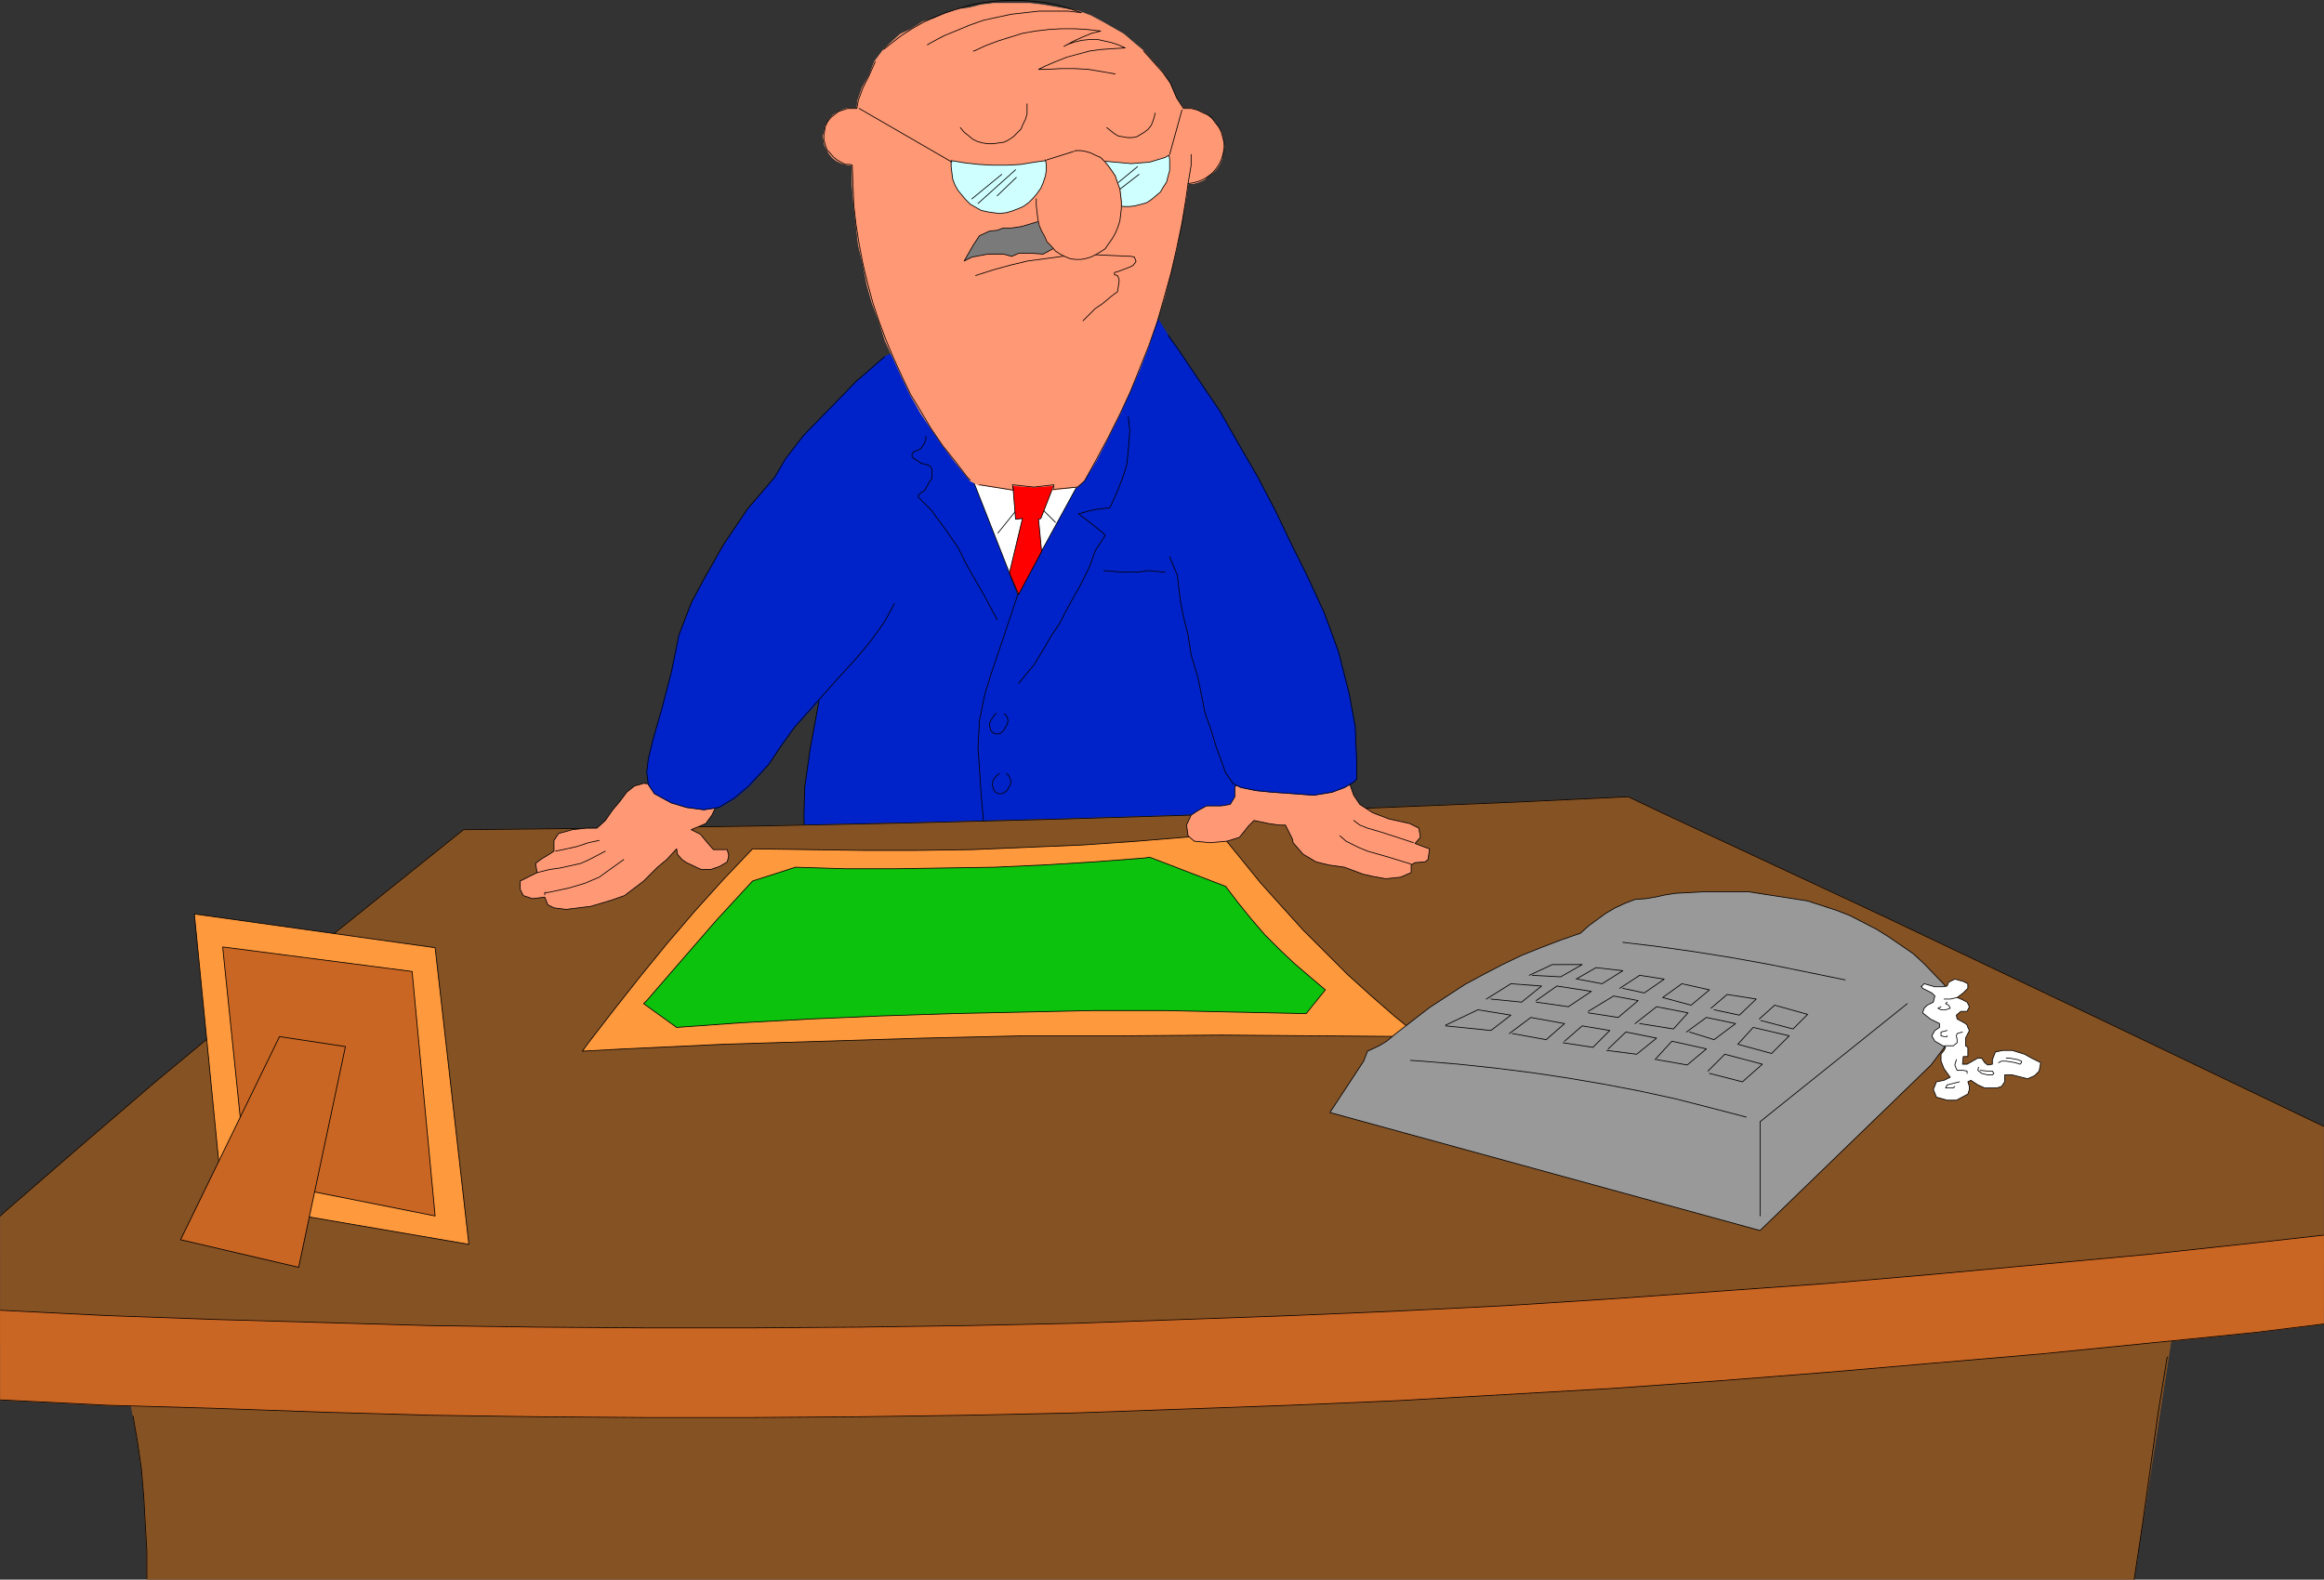 <?xml version="1.0" encoding="UTF-8" standalone="no"?>
<svg
   version="1.0"
   width="129.595mm"
   height="88.104mm"
   id="svg109"
   sodipodi:docname="Man at Desk 02.wmf"
   xmlns:inkscape="http://www.inkscape.org/namespaces/inkscape"
   xmlns:sodipodi="http://sodipodi.sourceforge.net/DTD/sodipodi-0.dtd"
   xmlns="http://www.w3.org/2000/svg"
   xmlns:svg="http://www.w3.org/2000/svg">
  <rect width="100%" height="100%" fill="#333333" stroke="none"/>
  <sodipodi:namedview
     id="namedview109"
     pagecolor="#ffffff"
     bordercolor="#000000"
     borderopacity="0.25"
     inkscape:showpageshadow="2"
     inkscape:pageopacity="0.0"
     inkscape:pagecheckerboard="0"
     inkscape:deskcolor="#d1d1d1"
     inkscape:document-units="mm" />
  <defs
     id="defs1">
    <pattern
       id="WMFhbasepattern"
       patternUnits="userSpaceOnUse"
       width="6"
       height="6"
       x="0"
       y="0" />
  </defs>
  <path
     style="fill:#0023c9;fill-opacity:1;fill-rule:evenodd;stroke:none"
     d="m 169.599,179.907 -0.162,-8.078 0.162,-5.816 1.131,-8.078 1.616,-8.725 5.171,-26.982 10.019,-16.965 10.989,-17.773 17.938,2.908 14.867,-2.908 15.998,13.895 21.008,65.597 -0.97,13.733 -97.768,-0.808 z"
     id="path1" />
  <path
     style="fill:none;stroke:#000000;stroke-width:0.162px;stroke-linecap:round;stroke-linejoin:round;stroke-miterlimit:4;stroke-dasharray:none;stroke-opacity:1"
     d="m 169.599,179.907 -0.162,-8.078 0.162,-5.816 1.131,-8.078 1.616,-8.725 5.171,-26.982 10.019,-16.965 10.989,-17.773 17.938,2.908 14.867,-2.908 15.998,13.895 21.008,65.597 -0.97,13.733 -97.768,-0.808 v 0"
     id="path2" />
  <path
     style="fill:none;stroke:#000000;stroke-width:0.162px;stroke-linecap:round;stroke-linejoin:round;stroke-miterlimit:4;stroke-dasharray:none;stroke-opacity:1"
     d="m 214.685,124.812 -2.586,7.755 -3.232,9.533 -1.293,4.201 -1.131,5.493 -0.323,5.816 0.323,4.524 0.323,5.17 0.485,5.332 v 1.939"
     id="path3" />
  <path
     style="fill:#855224;fill-opacity:1;fill-rule:evenodd;stroke:none"
     d="m 489.728,276.202 v -38.777 l -46.541,-22.296 -46.541,-22.135 -46.702,-21.812 -6.787,-3.231 -23.594,1.131 -31.674,1.293 -31.674,1.293 -31.674,0.969 -31.674,0.808 -31.674,0.646 -31.674,0.485 -31.835,0.323 -16.322,13.087 -16.483,13.249 -16.16,13.572 -16.16,13.41 -15.998,13.733 -15.837,13.733 -0.646,0.646 V 283.149 L 266.397,286.219 Z"
     id="path4" />
  <path
     style="fill:none;stroke:#855224;stroke-width:0.162px;stroke-linecap:round;stroke-linejoin:round;stroke-miterlimit:4;stroke-dasharray:none;stroke-opacity:1"
     d="m 489.728,276.202 v -38.777 l -46.541,-22.296 -46.541,-22.135 -46.702,-21.812 -6.787,-3.231 -23.594,1.131 -31.674,1.293 -31.674,1.293 -31.674,0.969 -31.674,0.808 -31.674,0.646 -31.674,0.485 -31.835,0.323 -16.322,13.087 -16.483,13.249 -16.16,13.572 -16.16,13.41 -15.998,13.733 -15.837,13.733 -0.646,0.646 V 283.149 L 266.397,286.219 489.728,276.202 v 0"
     id="path5" />
  <path
     style="fill:#855224;fill-opacity:1;fill-rule:evenodd;stroke:none"
     d="m 458.863,274.263 -7.272,46.855 -1.778,11.795 H 30.946 v -5.816 l -0.323,-5.655 -0.323,-5.816 -0.485,-5.816 -0.808,-5.655 -0.97,-5.655 -0.97,-5.655 -1.131,-4.685 z"
     id="path6" />
  <path
     style="fill:none;stroke:#855224;stroke-width:0.162px;stroke-linecap:round;stroke-linejoin:round;stroke-miterlimit:4;stroke-dasharray:none;stroke-opacity:1"
     d="m 458.863,274.263 -7.272,46.855 -1.778,11.795 H 30.946 v -5.816 l -0.323,-5.655 -0.323,-5.816 -0.485,-5.816 -0.808,-5.655 -0.97,-5.655 -0.97,-5.655 -1.131,-4.685 432.926,-13.895 v 0"
     id="path7" />
  <path
     style="fill:#c96623;fill-opacity:1;fill-rule:evenodd;stroke:none"
     d="m 0.081,295.105 22.624,1.131 22.624,0.646 22.624,0.808 22.624,0.646 22.786,0.323 22.624,0.162 h 22.624 l 22.786,-0.162 22.624,-0.323 22.624,-0.485 22.786,-0.808 22.462,-0.808 22.786,-0.969 22.624,-1.293 22.624,-1.293 22.624,-1.616 22.624,-1.777 22.462,-1.939 22.624,-1.939 22.624,-2.262 22.462,-2.262 14.382,-1.777 V 260.368 l -14.382,1.616 -22.462,2.424 -22.624,2.1 -22.624,2.1 -22.462,1.939 -22.624,1.616 -22.624,1.616 -22.624,1.454 -22.624,1.131 -22.786,0.969 -22.462,0.808 -22.786,0.808 -22.624,0.485 -22.624,0.323 -22.786,0.162 h -22.624 l -22.624,-0.162 -22.786,-0.323 -22.624,-0.646 -22.624,-0.646 -22.624,-0.808 -22.624,-1.131 z"
     id="path8" />
  <path
     style="fill:none;stroke:#c96623;stroke-width:0.162px;stroke-linecap:round;stroke-linejoin:round;stroke-miterlimit:4;stroke-dasharray:none;stroke-opacity:1"
     d="m 0.081,295.105 22.624,1.131 22.624,0.646 22.624,0.808 22.624,0.646 22.786,0.323 22.624,0.162 h 22.624 l 22.786,-0.162 22.624,-0.323 22.624,-0.485 22.786,-0.808 22.462,-0.808 22.786,-0.969 22.624,-1.293 22.624,-1.293 22.624,-1.616 22.624,-1.777 22.462,-1.939 22.624,-1.939 22.624,-2.262 22.462,-2.262 14.382,-1.777 V 260.368 l -14.382,1.616 -22.462,2.424 -22.624,2.1 -22.624,2.1 -22.462,1.939 -22.624,1.616 -22.624,1.616 -22.624,1.454 -22.624,1.131 -22.786,0.969 -22.462,0.808 -22.786,0.808 -22.624,0.485 -22.624,0.323 -22.786,0.162 h -22.624 l -22.624,-0.162 -22.786,-0.323 -22.624,-0.646 -22.624,-0.646 -22.624,-0.808 -22.624,-1.131 v 18.904 0"
     id="path9" />
  <path
     style="fill:none;stroke:#000000;stroke-width:0.162px;stroke-linecap:round;stroke-linejoin:round;stroke-miterlimit:4;stroke-dasharray:none;stroke-opacity:1"
     d="m 489.728,237.425 -46.541,-22.296 -46.541,-22.135 -46.702,-21.812 -6.787,-3.231 -23.594,1.131 -31.674,1.293 -31.674,1.293 -31.674,0.969 -31.674,0.808 -31.674,0.646 -31.674,0.485 -31.835,0.323 -16.322,13.087 -16.483,13.249 -16.16,13.572 -16.16,13.41 -15.998,13.733 -15.837,13.733 -0.646,0.646"
     id="path10" />
  <path
     style="fill:none;stroke:#000000;stroke-width:0.162px;stroke-linecap:round;stroke-linejoin:round;stroke-miterlimit:4;stroke-dasharray:none;stroke-opacity:1"
     d="m 489.728,260.368 -14.382,1.616 -22.462,2.424 -22.624,2.1 -22.624,2.1 -22.462,1.939 -22.624,1.616 -22.624,1.616 -22.624,1.454 -22.624,1.131 -22.786,0.969 -22.462,0.808 -22.786,0.808 -22.624,0.485 -22.624,0.323 -22.786,0.162 h -22.624 l -22.624,-0.162 -22.786,-0.323 -22.624,-0.646 -22.624,-0.646 -22.624,-0.808 -22.624,-1.131"
     id="path11" />
  <path
     style="fill:none;stroke:#000000;stroke-width:0.162px;stroke-linecap:round;stroke-linejoin:round;stroke-miterlimit:4;stroke-dasharray:none;stroke-opacity:1"
     d="m 0.081,295.105 22.624,1.131 22.624,0.646 22.624,0.808 22.624,0.646 22.786,0.323 22.624,0.162 h 22.624 l 22.786,-0.162 22.624,-0.323 22.624,-0.485 22.786,-0.808 22.462,-0.808 22.786,-0.969 22.624,-1.293 22.624,-1.293 22.624,-1.616 22.624,-1.777 22.462,-1.939 22.624,-1.939 22.624,-2.262 22.462,-2.262 14.382,-1.777"
     id="path12" />
  <path
     style="fill:none;stroke:#000000;stroke-width:0.162px;stroke-linecap:round;stroke-linejoin:round;stroke-miterlimit:4;stroke-dasharray:none;stroke-opacity:1"
     d="m 30.946,332.751 v -5.655 l -0.323,-5.655 -0.323,-5.816 -0.485,-5.816 -0.808,-5.655 -0.97,-5.655"
     id="path13" />
  <path
     style="fill:none;stroke:#000000;stroke-width:0.162px;stroke-linecap:round;stroke-linejoin:round;stroke-miterlimit:4;stroke-dasharray:none;stroke-opacity:1"
     d="m 456.762,286.058 -1.939,11.956 -3.232,23.104 -1.778,11.795"
     id="path14" />
  <path
     style="fill:#ff993d;fill-opacity:1;fill-rule:evenodd;stroke:none"
     d="m 299.202,218.522 -20.846,-0.162 -21.008,-0.162 -21.008,0.162 h -20.846 l -21.008,0.485 -21.008,0.646 -21.008,0.646 -20.846,0.969 -8.888,0.485 1.293,-1.777 5.494,-7.109 5.494,-6.947 5.656,-6.947 5.818,-6.786 5.979,-6.624 6.141,-6.463 11.635,0.162 11.635,0.162 h 11.474 l 11.635,-0.162 11.635,-0.485 11.474,-0.485 11.635,-0.808 11.635,-0.969 5.979,-0.485 4.202,5.17 4.202,5.17 4.363,4.847 4.525,5.009 4.686,4.685 4.686,4.686 5.01,4.524 5.01,4.362 5.171,4.201 z"
     id="path15" />
  <path
     style="fill:none;stroke:#000000;stroke-width:0.162px;stroke-linecap:round;stroke-linejoin:round;stroke-miterlimit:4;stroke-dasharray:none;stroke-opacity:1"
     d="m 299.202,218.522 -20.846,-0.162 -21.008,-0.162 -21.008,0.162 h -20.846 l -21.008,0.485 -21.008,0.646 -21.008,0.646 -20.846,0.969 -8.888,0.485 1.293,-1.777 5.494,-7.109 5.494,-6.947 5.656,-6.947 5.818,-6.786 5.979,-6.624 6.141,-6.463 11.635,0.162 11.635,0.162 h 11.474 l 11.635,-0.162 11.635,-0.485 11.474,-0.485 11.635,-0.808 11.635,-0.969 5.979,-0.485 4.202,5.17 4.202,5.17 4.363,4.847 4.525,5.009 4.686,4.685 4.686,4.686 5.01,4.524 5.01,4.362 5.171,4.201 v 0 0"
     id="path16" />
  <path
     style="fill:#0dc20d;fill-opacity:1;fill-rule:evenodd;stroke:none"
     d="m 258.317,186.854 2.586,3.393 2.747,3.393 2.909,3.393 3.07,3.07 3.07,2.908 3.394,2.908 3.232,2.747 -4.04,5.009 -14.867,-0.323 -14.867,-0.323 h -15.029 l -15.029,0.323 -14.867,0.323 -14.867,0.485 -14.867,0.646 -14.867,0.808 -13.413,0.969 -6.949,-5.009 0.646,-0.646 7.272,-8.402 7.434,-8.563 7.595,-8.24 9.05,-2.908 10.504,0.323 h 10.504 l 10.504,-0.162 10.504,-0.162 10.504,-0.485 10.504,-0.646 10.504,-0.808 1.131,-0.162 15.998,6.14 z"
     id="path17" />
  <path
     style="fill:none;stroke:#000000;stroke-width:0.162px;stroke-linecap:round;stroke-linejoin:round;stroke-miterlimit:4;stroke-dasharray:none;stroke-opacity:1"
     d="m 258.317,186.854 2.586,3.393 2.747,3.393 2.909,3.393 3.07,3.07 3.07,2.908 3.394,2.908 3.232,2.747 -4.04,5.009 -14.867,-0.323 -14.867,-0.323 h -15.029 l -15.029,0.323 -14.867,0.323 -14.867,0.485 -14.867,0.646 -14.867,0.808 -13.413,0.969 -6.949,-5.009 0.646,-0.646 7.272,-8.402 7.434,-8.563 7.595,-8.24 9.05,-2.908 10.504,0.323 h 10.504 l 10.504,-0.162 10.504,-0.162 10.504,-0.485 10.504,-0.646 10.504,-0.808 1.131,-0.162 15.998,6.14 v 0"
     id="path18" />
  <path
     style="fill:#ff993d;fill-opacity:1;fill-rule:evenodd;stroke:none"
     d="m 40.966,192.671 50.742,7.109 7.11,62.527 -51.874,-8.886 z"
     id="path19" />
  <path
     style="fill:none;stroke:#000000;stroke-width:0.162px;stroke-linecap:round;stroke-linejoin:round;stroke-miterlimit:4;stroke-dasharray:none;stroke-opacity:1"
     d="m 40.966,192.671 50.742,7.109 7.11,62.527 -51.874,-8.886 -5.979,-60.75 v 0"
     id="path20" />
  <path
     style="fill:#c96623;fill-opacity:1;fill-rule:evenodd;stroke:none"
     d="m 46.945,199.618 39.915,5.17 4.848,51.54 -39.754,-7.917 -5.01,-48.632 v 0 z"
     id="path21" />
  <path
     style="fill:none;stroke:#000000;stroke-width:0.162px;stroke-linecap:round;stroke-linejoin:round;stroke-miterlimit:4;stroke-dasharray:none;stroke-opacity:1"
     d="m 46.945,199.618 39.915,5.17 4.848,51.54 -39.754,-7.917 -5.01,-48.632 v 0"
     id="path22" />
  <path
     style="fill:#c96623;fill-opacity:1;fill-rule:evenodd;stroke:none"
     d="m 58.903,218.522 13.898,2.1 -9.858,46.532 -24.886,-5.816 20.846,-42.816 z"
     id="path23" />
  <path
     style="fill:none;stroke:#000000;stroke-width:0.162px;stroke-linecap:round;stroke-linejoin:round;stroke-miterlimit:4;stroke-dasharray:none;stroke-opacity:1"
     d="m 58.903,218.522 13.898,2.1 -9.858,46.532 -24.886,-5.816 20.846,-42.816 v 0"
     id="path24" />
  <path
     style="fill:#999999;fill-opacity:1;fill-rule:evenodd;stroke:none"
     d="m 409.898,220.461 v -12.764 l -4.363,-4.524 -2.262,-2.1 -5.171,-3.555 -2.586,-1.616 -5.656,-2.908 -2.909,-1.131 -5.979,-1.939 -3.07,-0.485 -6.302,-0.969 -3.07,-0.485 h -9.211 l -6.141,0.323 -2.101,0.323 -2.262,0.485 -1.939,0.323 -2.262,0.162 -2.101,0.808 -2.101,0.969 -1.939,1.131 -1.778,1.293 -1.778,1.293 -1.616,1.454 -0.162,0.162 -4.202,1.454 -4.202,1.616 -4.04,1.616 -4.04,1.939 -4.04,2.1 -3.878,2.1 -3.717,2.424 -3.717,2.424 -3.555,2.747 -3.555,2.747 -1.939,1.616 -1.616,0.969 -2.424,1.131 -0.808,2.1 -7.11,10.825 90.657,24.882 36.037,-34.899 2.909,-3.878 v 0 z"
     id="path25" />
  <path
     style="fill:none;stroke:#000000;stroke-width:0.162px;stroke-linecap:round;stroke-linejoin:round;stroke-miterlimit:4;stroke-dasharray:none;stroke-opacity:1"
     d="m 409.898,220.461 v -12.764 l -4.363,-4.524 -2.262,-2.1 -5.171,-3.555 -2.586,-1.616 -5.656,-2.908 -2.909,-1.131 -5.979,-1.939 -3.07,-0.485 -6.302,-0.969 -3.07,-0.485 h -9.211 l -6.141,0.323 -2.101,0.323 -2.262,0.485 -1.939,0.323 -2.262,0.162 -2.101,0.808 -2.101,0.969 -1.939,1.131 -1.778,1.293 -1.778,1.293 -1.616,1.454 -0.162,0.162 -4.202,1.454 -4.202,1.616 -4.04,1.616 -4.04,1.939 -4.04,2.1 -3.878,2.1 -3.717,2.424 -3.717,2.424 -3.555,2.747 -3.555,2.747 -1.939,1.616 -1.616,0.969 -2.424,1.131 -0.808,2.1 -7.11,10.825 90.657,24.882 36.037,-34.899 2.909,-3.878 v 0"
     id="path26" />
  <path
     style="fill:none;stroke:#000000;stroke-width:0.162px;stroke-linecap:round;stroke-linejoin:round;stroke-miterlimit:4;stroke-dasharray:none;stroke-opacity:1"
     d="m 368.044,235.487 -7.434,-1.939 -7.595,-1.939 -7.434,-1.616 -7.595,-1.454 -7.595,-1.293 -7.595,-1.131 -7.757,-0.969 -7.595,-0.808 -7.757,-0.646 -2.424,-0.162"
     id="path27" />
  <path
     style="fill:none;stroke:#000000;stroke-width:0.162px;stroke-linecap:round;stroke-linejoin:round;stroke-miterlimit:4;stroke-dasharray:none;stroke-opacity:1"
     d="m 401.98,211.574 -31.027,24.882 v 19.873"
     id="path28" />
  <path
     style="fill:none;stroke:#000000;stroke-width:0.162px;stroke-linecap:round;stroke-linejoin:round;stroke-miterlimit:4;stroke-dasharray:none;stroke-opacity:1"
     d="m 388.89,206.566 -7.918,-1.616 -7.918,-1.616 -8.08,-1.454 -8.08,-1.293 -8.08,-1.131 -6.787,-0.808"
     id="path29" />
  <path
     style="fill:#ffffff;fill-opacity:1;fill-rule:evenodd;stroke:none"
     d="m 404.888,208.02 0.646,-0.646 2.262,0.646 h 1.616 l 0.97,-0.162 0.323,-0.808 1.293,-0.646 1.778,0.485 0.97,0.485 v 0.969 l -0.97,0.969 -1.293,0.969 0.808,0.323 1.293,0.646 0.485,0.969 -0.485,0.969 h -1.293 l -0.97,0.808 0.162,0.808 1.778,0.969 0.323,0.323 0.162,0.485 0.323,0.646 -0.808,1.616 v 1.616 l 0.485,0.323 v 1.939 h -0.97 l -0.162,1.616 h 0.97 l 1.131,-0.646 1.131,-0.646 h 0.808 l 0.646,0.969 0.646,0.485 0.97,-0.162 v -0.969 l 0.646,-1.616 1.616,-0.323 h 1.939 l 2.586,0.808 1.454,0.808 1.939,0.969 -0.323,1.777 -0.97,0.969 -1.454,0.646 -1.293,-0.323 -1.939,-0.485 h -1.616 v 0.808 0.646 l -0.646,0.969 -0.97,0.323 h -2.586 l -1.454,-0.646 -1.454,-0.969 -0.646,0.323 0.323,0.969 v 0.646 l -0.323,0.969 -2.424,1.293 h -1.939 l -2.262,-0.646 -0.646,-1.616 0.646,-1.616 1.616,-0.323 1.293,-0.646 -1.293,-1.777 -0.646,-1.616 v -1.454 l 0.646,-0.808 0.323,-0.646 -2.262,-1.293 -0.646,-1.131 0.646,-1.131 0.97,-0.646 v -0.808 l -1.939,-0.969 -1.616,-1.293 0.323,-0.969 0.646,-0.646 1.293,-0.646 0.323,-1.293 -0.646,-0.646 -1.939,-0.969 -0.162,-0.323 v 0 z"
     id="path30" />
  <path
     style="fill:none;stroke:#000000;stroke-width:0.162px;stroke-linecap:round;stroke-linejoin:round;stroke-miterlimit:4;stroke-dasharray:none;stroke-opacity:1"
     d="m 404.888,208.02 0.646,-0.646 2.262,0.646 h 1.616 l 0.97,-0.162 0.323,-0.808 1.293,-0.646 1.778,0.485 0.97,0.485 v 0.969 l -0.97,0.969 -1.293,0.969 0.808,0.323 1.293,0.646 0.485,0.969 -0.485,0.969 h -1.293 l -0.97,0.808 0.162,0.808 1.778,0.969 0.323,0.323 0.162,0.485 0.323,0.646 -0.808,1.616 v 1.616 l 0.485,0.323 v 1.939 h -0.97 l -0.162,1.616 h 0.97 l 1.131,-0.646 1.131,-0.646 h 0.808 l 0.646,0.969 0.646,0.485 0.97,-0.162 v -0.969 l 0.646,-1.616 1.616,-0.323 h 1.939 l 2.586,0.808 1.454,0.808 1.939,0.969 -0.323,1.777 -0.97,0.969 -1.454,0.646 -1.293,-0.323 -1.939,-0.485 h -1.616 v 0.808 0.646 l -0.646,0.969 -0.97,0.323 h -2.586 l -1.454,-0.646 -1.454,-0.969 -0.646,0.323 0.323,0.969 v 0.646 l -0.323,0.969 -2.424,1.293 h -1.939 l -2.262,-0.646 -0.646,-1.616 0.646,-1.616 1.616,-0.323 1.293,-0.646 -1.293,-1.777 -0.646,-1.616 v -1.454 l 0.646,-0.808 0.323,-0.646 -2.262,-1.293 -0.646,-1.131 0.646,-1.131 0.97,-0.646 v -0.808 l -1.939,-0.969 -1.616,-1.293 0.323,-0.969 0.646,-0.646 1.293,-0.646 0.323,-1.293 -0.646,-0.646 -1.939,-0.969 -0.162,-0.323 v 0"
     id="path31" />
  <path
     style="fill:none;stroke:#000000;stroke-width:0.162px;stroke-linecap:round;stroke-linejoin:round;stroke-miterlimit:4;stroke-dasharray:none;stroke-opacity:1"
     d="m 412.484,210.282 -1.454,0.323 h -1.293"
     id="path32" />
  <path
     style="fill:none;stroke:#000000;stroke-width:0.162px;stroke-linecap:round;stroke-linejoin:round;stroke-miterlimit:4;stroke-dasharray:none;stroke-opacity:1"
     d="m 409.09,212.221 -0.646,0.323 0.646,0.323 h 0.97 l 0.97,-0.323 -0.323,-0.646 -0.646,-0.323 0.323,-0.323"
     id="path33" />
  <path
     style="fill:none;stroke:#000000;stroke-width:0.162px;stroke-linecap:round;stroke-linejoin:round;stroke-miterlimit:4;stroke-dasharray:none;stroke-opacity:1"
     d="m 409.736,220.461 h 1.939 l 0.808,-0.646 v -0.646 l -0.162,-0.808 0.162,-0.485 1.131,-0.323"
     id="path34" />
  <path
     style="fill:none;stroke:#000000;stroke-width:0.162px;stroke-linecap:round;stroke-linejoin:round;stroke-miterlimit:4;stroke-dasharray:none;stroke-opacity:1"
     d="m 422.826,223.046 h 0.646 l 1.778,0.323 0.808,0.323 v 0.323 l -0.323,0.323 -0.97,-0.323 -1.939,-0.323 h -0.97 l -0.646,0.323"
     id="path35" />
  <path
     style="fill:none;stroke:#000000;stroke-width:0.162px;stroke-linecap:round;stroke-linejoin:round;stroke-miterlimit:4;stroke-dasharray:none;stroke-opacity:1"
     d="m 417.008,224.985 -0.162,0.646 0.808,0.646 1.293,0.323 h 0.97 l 0.323,-0.323 -0.323,-0.485 h -0.97 l -1.616,-0.162"
     id="path36" />
  <path
     style="fill:none;stroke:#000000;stroke-width:0.162px;stroke-linecap:round;stroke-linejoin:round;stroke-miterlimit:4;stroke-dasharray:none;stroke-opacity:1"
     d="m 412.322,223.369 -0.323,1.131 0.323,0.808 0.162,0.323 h 0.808 0.485 l 0.808,0.162 v 0.485"
     id="path37" />
  <path
     style="fill:none;stroke:#000000;stroke-width:0.162px;stroke-linecap:round;stroke-linejoin:round;stroke-miterlimit:4;stroke-dasharray:none;stroke-opacity:1"
     d="m 412.968,228.054 -1.293,0.323 -1.293,0.323 -0.323,0.646 h 0.323 1.293 l 0.323,-0.323"
     id="path38" />
  <path
     style="fill:none;stroke:#000000;stroke-width:0.162px;stroke-linecap:round;stroke-linejoin:round;stroke-miterlimit:4;stroke-dasharray:none;stroke-opacity:1"
     d="m 410.383,217.229 -1.293,0.323 v 0.808 l 0.646,0.162 h 0.646 v -0.162"
     id="path39" />
  <path
     style="fill:none;stroke:#000000;stroke-width:0.162px;stroke-linecap:round;stroke-linejoin:round;stroke-miterlimit:4;stroke-dasharray:none;stroke-opacity:1"
     d="m 304.696,216.26 9.534,0.969 4.202,-3.231 -6.949,-1.131 -6.787,3.231"
     id="path40" />
  <path
     style="fill:none;stroke:#000000;stroke-width:0.162px;stroke-linecap:round;stroke-linejoin:round;stroke-miterlimit:4;stroke-dasharray:none;stroke-opacity:1"
     d="m 318.109,217.876 4.525,-3.393 7.11,1.293 -3.878,3.393 -7.11,-1.293"
     id="path41" />
  <path
     style="fill:none;stroke:#000000;stroke-width:0.162px;stroke-linecap:round;stroke-linejoin:round;stroke-miterlimit:4;stroke-dasharray:none;stroke-opacity:1"
     d="m 329.744,219.491 3.717,-3.231 5.818,0.969 -3.555,3.555 -6.302,-0.969"
     id="path42" />
  <path
     style="fill:none;stroke:#000000;stroke-width:0.162px;stroke-linecap:round;stroke-linejoin:round;stroke-miterlimit:4;stroke-dasharray:none;stroke-opacity:1"
     d="m 338.956,221.107 3.717,-3.555 6.464,1.293 -4.202,3.393 -6.302,-0.808"
     id="path43" />
  <path
     style="fill:none;stroke:#000000;stroke-width:0.162px;stroke-linecap:round;stroke-linejoin:round;stroke-miterlimit:4;stroke-dasharray:none;stroke-opacity:1"
     d="m 348.813,223.369 3.555,-3.878 7.272,1.616 -4.04,3.393 -6.464,-1.131"
     id="path44" />
  <path
     style="fill:none;stroke:#000000;stroke-width:0.162px;stroke-linecap:round;stroke-linejoin:round;stroke-miterlimit:4;stroke-dasharray:none;stroke-opacity:1"
     d="m 359.964,225.792 3.555,-3.555 7.918,2.1 -4.202,3.716 -6.949,-1.777"
     id="path45" />
  <path
     style="fill:none;stroke:#000000;stroke-width:0.162px;stroke-linecap:round;stroke-linejoin:round;stroke-miterlimit:4;stroke-dasharray:none;stroke-opacity:1"
     d="m 313.261,210.605 5.171,-3.231 6.464,0.485 -4.202,3.393 -6.464,-0.646"
     id="path46" />
  <path
     style="fill:none;stroke:#000000;stroke-width:0.162px;stroke-linecap:round;stroke-linejoin:round;stroke-miterlimit:4;stroke-dasharray:none;stroke-opacity:1"
     d="m 323.765,211.251 6.787,0.969 4.848,-3.231 -7.272,-1.131 -4.363,3.07"
     id="path47" />
  <path
     style="fill:none;stroke:#000000;stroke-width:0.162px;stroke-linecap:round;stroke-linejoin:round;stroke-miterlimit:4;stroke-dasharray:none;stroke-opacity:1"
     d="m 334.754,213.19 5.333,-3.231 5.171,0.969 -4.202,3.555 -6.302,-0.969"
     id="path48" />
  <path
     style="fill:none;stroke:#000000;stroke-width:0.162px;stroke-linecap:round;stroke-linejoin:round;stroke-miterlimit:4;stroke-dasharray:none;stroke-opacity:1"
     d="m 344.612,215.775 4.525,-3.555 6.626,1.293 -3.07,3.393 -7.11,-1.131"
     id="path49" />
  <path
     style="fill:none;stroke:#000000;stroke-width:0.162px;stroke-linecap:round;stroke-linejoin:round;stroke-miterlimit:4;stroke-dasharray:none;stroke-opacity:1"
     d="m 355.439,217.552 4.202,-3.07 6.141,1.293 -4.525,3.393 -5.171,-1.616"
     id="path50" />
  <path
     style="fill:none;stroke:#000000;stroke-width:0.162px;stroke-linecap:round;stroke-linejoin:round;stroke-miterlimit:4;stroke-dasharray:none;stroke-opacity:1"
     d="m 366.266,220.137 3.232,-3.555 7.595,1.777 -3.717,3.716 -7.11,-1.939"
     id="path51" />
  <path
     style="fill:none;stroke:#000000;stroke-width:0.162px;stroke-linecap:round;stroke-linejoin:round;stroke-miterlimit:4;stroke-dasharray:none;stroke-opacity:1"
     d="m 322.957,205.596 5.979,0.323 4.525,-2.585 h -6.302 l -4.848,2.262"
     id="path52" />
  <path
     style="fill:none;stroke:#000000;stroke-width:0.162px;stroke-linecap:round;stroke-linejoin:round;stroke-miterlimit:4;stroke-dasharray:none;stroke-opacity:1"
     d="m 332.168,206.404 4.202,-2.424 5.656,0.646 -4.363,2.747 -5.171,-0.969"
     id="path53" />
  <path
     style="fill:none;stroke:#000000;stroke-width:0.162px;stroke-linecap:round;stroke-linejoin:round;stroke-miterlimit:4;stroke-dasharray:none;stroke-opacity:1"
     d="m 341.38,208.343 4.202,-2.747 5.171,0.808 -4.202,2.908 -4.525,-0.969"
     id="path54" />
  <path
     style="fill:none;stroke:#000000;stroke-width:0.162px;stroke-linecap:round;stroke-linejoin:round;stroke-miterlimit:4;stroke-dasharray:none;stroke-opacity:1"
     d="m 350.429,210.282 4.04,-2.908 5.818,1.293 -3.878,3.231 -5.979,-1.616"
     id="path55" />
  <path
     style="fill:none;stroke:#000000;stroke-width:0.162px;stroke-linecap:round;stroke-linejoin:round;stroke-miterlimit:4;stroke-dasharray:none;stroke-opacity:1"
     d="m 360.61,212.544 3.394,-2.908 6.141,0.969 -3.555,3.393 -5.333,-1.131"
     id="path56" />
  <path
     style="fill:none;stroke:#000000;stroke-width:0.162px;stroke-linecap:round;stroke-linejoin:round;stroke-miterlimit:4;stroke-dasharray:none;stroke-opacity:1"
     d="m 370.791,214.806 3.232,-2.908 6.949,1.939 -3.07,3.07 -6.787,-1.777"
     id="path57" />
  <path
     style="fill:#ff9975;fill-opacity:1;fill-rule:evenodd;stroke:none"
     d="m 135.986,165.043 -2.262,0.646 -1.616,1.293 -1.454,1.939 -1.616,1.939 -1.454,2.1 -1.778,1.616 h -2.262 l -2.909,0.323 -2.909,0.808 -0.97,1.454 v 2.262 l -0.97,0.646 -1.616,0.969 -1.293,0.969 0.323,1.939 -1.939,0.969 -1.616,0.808 v 1.777 l 0.646,1.293 1.939,0.646 2.586,-0.323 0.646,1.616 1.293,0.646 2.586,0.323 5.171,-0.646 4.363,-1.293 2.747,-0.969 4.04,-3.07 2.909,-2.908 1.939,-1.616 2.101,-2.262 0.162,1.131 0.97,1.131 0.97,0.646 3.07,1.454 h 1.939 l 1.939,-0.646 1.616,-0.969 0.323,-1.293 -0.323,-1.293 h -2.909 l -1.293,-1.454 -1.454,-1.777 -1.939,-0.969 3.07,-1.293 1.293,-1.777 1.293,-2.747 0.323,-2.1 0.97,-2.1 -16.645,0.323 v 0 z"
     id="path58" />
  <path
     style="fill:none;stroke:#000000;stroke-width:0.162px;stroke-linecap:round;stroke-linejoin:round;stroke-miterlimit:4;stroke-dasharray:none;stroke-opacity:1"
     d="m 135.986,165.043 -2.262,0.646 -1.616,1.293 -1.454,1.939 -1.616,1.939 -1.454,2.1 -1.778,1.616 h -2.262 l -2.909,0.323 -2.909,0.808 -0.97,1.454 v 2.262 l -0.97,0.646 -1.616,0.969 -1.293,0.969 0.323,1.939 -1.939,0.969 -1.616,0.808 v 1.777 l 0.646,1.293 1.939,0.646 2.586,-0.323 0.646,1.616 1.293,0.646 2.586,0.323 5.171,-0.646 4.363,-1.293 2.747,-0.969 4.04,-3.07 2.909,-2.908 1.939,-1.616 2.101,-2.262 0.162,1.131 0.97,1.131 0.97,0.646 3.07,1.454 h 1.939 l 1.939,-0.646 1.616,-0.969 0.323,-1.293 -0.323,-1.293 h -2.909 l -1.293,-1.454 -1.454,-1.777 -1.939,-0.969 3.07,-1.293 1.293,-1.777 1.293,-2.747 0.323,-2.1 0.97,-2.1 -16.645,0.323 v 0"
     id="path59" />
  <path
     style="fill:#ff9975;fill-opacity:1;fill-rule:evenodd;stroke:none"
     d="m 264.296,161.003 -2.101,1.777 -0.808,1.131 -1.131,2.1 v 1.939 l -0.97,1.616 -1.939,0.323 h -0.97 -2.101 l -1.778,0.969 -1.454,0.969 -0.97,2.1 0.323,2.262 1.293,1.131 3.394,0.323 3.555,-0.323 2.586,-0.808 1.939,-2.424 1.131,-1.131 3.07,0.646 2.262,0.323 h 1.293 l 1.454,2.908 0.162,0.808 2.101,2.424 2.747,1.616 2.586,0.646 3.394,0.485 3.878,1.454 2.101,0.485 2.747,0.485 3.07,-0.323 2.262,-0.969 v -1.616 l 0.808,-0.485 2.101,-0.162 0.646,-0.485 0.323,-2.262 -0.97,-0.323 -2.101,-0.808 1.131,-1.293 -0.323,-1.939 -1.939,-0.969 -4.363,-0.969 -3.394,-1.293 -2.747,-1.777 -1.293,-1.939 -0.97,-2.747 -2.909,-1.777 -3.07,-1.131 -14.059,-0.969 z"
     id="path60" />
  <path
     style="fill:none;stroke:#000000;stroke-width:0.162px;stroke-linecap:round;stroke-linejoin:round;stroke-miterlimit:4;stroke-dasharray:none;stroke-opacity:1"
     d="m 264.296,161.003 -2.101,1.777 -0.808,1.131 -1.131,2.1 v 1.939 l -0.97,1.616 -1.939,0.323 h -0.97 -2.101 l -1.778,0.969 -1.454,0.969 -0.97,2.1 0.323,2.262 1.293,1.131 3.394,0.323 3.555,-0.323 2.586,-0.808 1.939,-2.424 1.131,-1.131 3.07,0.646 2.262,0.323 h 1.293 l 1.454,2.908 0.162,0.808 2.101,2.424 2.747,1.616 2.586,0.646 3.394,0.485 3.878,1.454 2.101,0.485 2.747,0.485 3.07,-0.323 2.262,-0.969 v -1.616 l 0.808,-0.485 2.101,-0.162 0.646,-0.485 0.323,-2.262 -0.97,-0.323 -2.101,-0.808 1.131,-1.293 -0.323,-1.939 -1.939,-0.969 -4.363,-0.969 -3.394,-1.293 -2.747,-1.777 -1.293,-1.939 -0.97,-2.747 -2.909,-1.777 -3.07,-1.131 -14.059,-0.969 v 0"
     id="path61" />
  <path
     style="fill:#0023c9;fill-opacity:1;fill-rule:evenodd;stroke:none"
     d="m 190.284,123.196 -1.778,4.039 -1.939,3.878 -3.07,4.039 -3.232,3.878 -3.717,4.039 -5.01,5.816 -4.04,4.362 -2.909,4.039 -2.586,3.878 -4.04,4.524 -3.07,2.585 -3.232,1.939 -3.232,0.485 -3.717,-0.485 -3.232,-0.969 -3.555,-1.939 -1.293,-1.939 -0.323,-2.585 0.323,-2.747 0.97,-4.039 1.939,-6.786 1.939,-7.432 1.616,-7.917 2.747,-6.786 2.586,-4.847 4.202,-7.432 5.01,-7.432 5.656,-6.786 2.262,-3.878 3.878,-5.009 6.949,-7.109 4.202,-4.201 1.939,-1.777 3.878,-3.393 6.141,-2.747 11.958,23.912 z"
     id="path62" />
  <path
     style="fill:none;stroke:#0023c9;stroke-width:0.162px;stroke-linecap:round;stroke-linejoin:round;stroke-miterlimit:4;stroke-dasharray:none;stroke-opacity:1"
     d="m 190.284,123.196 -1.778,4.039 -1.939,3.878 -3.07,4.039 -3.232,3.878 -3.717,4.039 -5.01,5.816 -4.04,4.362 -2.909,4.039 -2.586,3.878 -4.04,4.524 -3.07,2.585 -3.232,1.939 -3.232,0.485 -3.717,-0.485 -3.232,-0.969 -3.555,-1.939 -1.293,-1.939 -0.323,-2.585 0.323,-2.747 0.97,-4.039 1.939,-6.786 1.939,-7.432 1.616,-7.917 2.747,-6.786 2.586,-4.847 4.202,-7.432 5.01,-7.432 5.656,-6.786 2.262,-3.878 3.878,-5.009 6.949,-7.109 4.202,-4.201 1.939,-1.777 3.878,-3.393 6.141,-2.747 11.958,23.912 -14.221,26.82 v 0"
     id="path63" />
  <path
     style="fill:#0023c9;fill-opacity:1;fill-rule:evenodd;stroke:none"
     d="m 246.521,117.38 1.616,3.878 0.646,5.493 0.646,3.231 0.97,3.878 0.646,4.201 1.454,4.847 1.454,7.271 1.454,4.201 0.97,3.231 0.97,2.585 0.97,2.747 1.616,2.262 1.616,0.808 3.232,0.646 3.232,0.323 8.888,0.646 1.939,-0.323 1.939,-0.323 2.586,-0.969 1.939,-1.131 0.646,-0.646 v -3.393 l -0.323,-7.755 -1.293,-6.947 -2.262,-8.886 -2.909,-7.917 -3.555,-7.755 -3.07,-6.14 -3.878,-8.078 -3.555,-6.786 -3.555,-6.14 -4.525,-7.917 -2.747,-4.039 -5.979,-8.886 -2.101,-2.908 -3.878,-6.14 -0.97,-1.939 -8.888,4.039 -3.07,9.856 -2.909,5.978 -2.101,10.987 2.101,5.978 2.909,3.878 4.04,4.039 3.878,3.878 8.08,3.07 1.131,3.07 z"
     id="path64" />
  <path
     style="fill:none;stroke:#0023c9;stroke-width:0.162px;stroke-linecap:round;stroke-linejoin:round;stroke-miterlimit:4;stroke-dasharray:none;stroke-opacity:1"
     d="m 246.521,117.38 1.616,3.878 0.646,5.493 0.646,3.231 0.97,3.878 0.646,4.201 1.454,4.847 1.454,7.271 1.454,4.201 0.97,3.231 0.97,2.585 0.97,2.747 1.616,2.262 1.616,0.808 3.232,0.646 3.232,0.323 8.888,0.646 1.939,-0.323 1.939,-0.323 2.586,-0.969 1.939,-1.131 0.646,-0.646 v -3.393 l -0.323,-7.755 -1.293,-6.947 -2.262,-8.886 -2.909,-7.917 -3.555,-7.755 -3.07,-6.14 -3.878,-8.078 -3.555,-6.786 -3.555,-6.14 -4.525,-7.917 -2.747,-4.039 -5.979,-8.886 -2.101,-2.908 -3.878,-6.14 -0.97,-1.939 -8.888,4.039 -3.07,9.856 -2.909,5.978 -2.101,10.987 2.101,5.978 2.909,3.878 4.04,4.039 3.878,3.878 8.08,3.07 1.131,3.07 v 0"
     id="path65" />
  <path
     style="fill:#ffffff;fill-opacity:1;fill-rule:evenodd;stroke:none"
     d="M 202.404,94.437 214.524,125.297 230.361,96.376 207.575,95.406 Z"
     id="path66" />
  <path
     style="fill:none;stroke:#000000;stroke-width:0.162px;stroke-linecap:round;stroke-linejoin:round;stroke-miterlimit:4;stroke-dasharray:none;stroke-opacity:1"
     d="m 202.404,94.437 12.12,30.86 15.837,-28.921 -22.786,-0.969 -5.171,-0.969 v 0"
     id="path67" />
  <path
     style="fill:none;stroke:#000000;stroke-width:0.162px;stroke-linecap:round;stroke-linejoin:round;stroke-miterlimit:4;stroke-dasharray:none;stroke-opacity:1"
     d="m 210.322,112.371 4.686,-5.816 4.202,0.323 3.232,3.231"
     id="path68" />
  <path
     style="fill:#ff0000;fill-opacity:1;fill-rule:evenodd;stroke:none"
     d="m 212.746,120.773 2.747,-11.471 -1.454,0.162 -0.646,-8.078 h 9.05 l -3.07,7.917 -0.485,0.162 0.646,6.786 -4.848,9.048 -1.939,-4.524 z"
     id="path69" />
  <path
     style="fill:none;stroke:#000000;stroke-width:0.162px;stroke-linecap:round;stroke-linejoin:round;stroke-miterlimit:4;stroke-dasharray:none;stroke-opacity:1"
     d="m 212.746,120.773 2.747,-11.471 -1.454,0.162 -0.646,-8.078 h 9.05 l -3.07,7.917 -0.485,0.162 0.646,6.786 -4.848,9.048 -1.939,-4.524 v 0"
     id="path70" />
  <path
     style="fill:#ff9975;fill-opacity:1;fill-rule:evenodd;stroke:none"
     d="m 206.444,102.192 6.949,1.131 -0.162,-0.969 4.686,0.323 4.202,-0.323 -0.323,0.969 5.171,-0.646 1.454,-1.293 2.747,-4.524 2.424,-4.685 2.424,-4.847 2.101,-4.685 2.101,-4.847 1.939,-5.009 1.616,-5.009 1.616,-5.009 1.293,-5.17 1.293,-5.17 0.97,-5.17 0.97,-5.17 0.485,-3.393 h 1.131 l 1.131,-0.323 1.131,-0.485 0.808,-0.808 0.97,-0.646 0.808,-0.808 0.646,-0.969 0.485,-1.131 0.162,-1.293 0.323,-1.131 -0.162,-1.131 -0.162,-1.131 -0.323,-1.131 -0.646,-0.969 -0.646,-0.969 -0.808,-0.808 -0.97,-0.808 -0.97,-0.485 -1.131,-0.485 -1.131,-0.323 h -1.131 -0.485 l -1.454,-2.1 -1.454,-3.231 -1.454,-2.262 -4.04,-4.524 -1.939,-1.616 -2.262,-1.939 -2.262,-1.293 -2.262,-1.293 -2.424,-1.293 -2.586,-0.969 -7.434,-1.293 -2.747,-0.323 h -2.747 -2.262 -2.747 l -2.586,0.323 -2.586,0.646 -2.586,0.323 -2.586,0.969 -2.262,0.969 -2.262,0.646 -2.586,1.616 -2.101,0.969 -1.454,1.293 -2.101,1.939 -1.939,2.585 -1.131,2.908 -1.454,2.585 -0.97,2.747 -0.162,1.616 h -0.97 -1.131 l -0.97,0.323 -0.97,0.485 -0.808,0.485 -0.808,0.808 -0.485,0.808 -0.485,0.808 -0.162,0.969 -0.323,1.131 0.162,0.969 0.162,0.969 0.485,0.969 0.485,0.808 0.646,0.808 0.808,0.646 0.97,0.485 0.97,0.323 0.97,0.162 h 0.485 v 4.201 l 0.323,4.201 0.485,4.201 0.485,4.201 0.97,4.039 0.808,4.201 1.131,4.039 1.454,3.878 1.293,4.039 1.778,3.878 1.778,3.878 1.778,3.716 2.101,3.716 2.262,3.393 2.424,3.555 2.586,3.393 2.586,3.231 0.646,0.808 1.939,0.969 v 0 z"
     id="path71" />
  <path
     style="fill:none;stroke:#ff9975;stroke-width:0.162px;stroke-linecap:round;stroke-linejoin:round;stroke-miterlimit:4;stroke-dasharray:none;stroke-opacity:1"
     d="m 206.444,102.192 6.949,1.131 -0.162,-0.969 4.686,0.323 4.202,-0.323 -0.323,0.969 5.171,-0.646 1.454,-1.293 2.747,-4.524 2.424,-4.685 2.424,-4.847 2.101,-4.685 2.101,-4.847 1.939,-5.009 1.616,-5.009 1.616,-5.009 1.293,-5.17 1.293,-5.17 0.97,-5.17 0.97,-5.17 0.485,-3.393 h 1.131 l 1.131,-0.323 1.131,-0.485 0.808,-0.808 0.97,-0.646 0.808,-0.808 0.646,-0.969 0.485,-1.131 0.162,-1.293 0.323,-1.131 -0.162,-1.131 -0.162,-1.131 -0.323,-1.131 -0.646,-0.969 -0.646,-0.969 -0.808,-0.808 -0.97,-0.808 -0.97,-0.485 -1.131,-0.485 -1.131,-0.323 h -1.131 -0.485 l -1.454,-2.1 -1.454,-3.231 -1.454,-2.262 -4.04,-4.524 -1.939,-1.616 -2.262,-1.939 -2.262,-1.293 -2.262,-1.293 -2.424,-1.293 -2.586,-0.969 -7.434,-1.293 -2.747,-0.323 h -2.747 -2.262 -2.747 l -2.586,0.323 -2.586,0.646 -2.586,0.323 -2.586,0.969 -2.262,0.969 -2.262,0.646 -2.586,1.616 -2.101,0.969 -1.454,1.293 -2.101,1.939 -1.939,2.585 -1.131,2.908 -1.454,2.585 -0.97,2.747 -0.162,1.616 h -0.97 -1.131 l -0.97,0.323 -0.97,0.485 -0.808,0.485 -0.808,0.808 -0.485,0.808 -0.485,0.808 -0.162,0.969 -0.323,1.131 0.162,0.969 0.162,0.969 0.485,0.969 0.485,0.808 0.646,0.808 0.808,0.646 0.97,0.485 0.97,0.323 0.97,0.162 h 0.485 v 4.201 l 0.323,4.201 0.485,4.201 0.485,4.201 0.97,4.039 0.808,4.201 1.131,4.039 1.454,3.878 1.293,4.039 1.778,3.878 1.778,3.878 1.778,3.716 2.101,3.716 2.262,3.393 2.424,3.555 2.586,3.393 2.586,3.231 0.646,0.808 1.939,0.969 v 0"
     id="path72" />
  <path
     style="fill:#7a7a7a;fill-opacity:1;fill-rule:evenodd;stroke:none"
     d="m 203.212,55.014 1.939,-3.393 1.293,-1.939 2.101,-0.969 1.616,-0.162 1.293,-0.485 h 1.778 l 2.101,-0.323 3.232,-0.969 4.848,-0.969 2.101,0.969 v 2.908 l -2.101,1.939 -3.555,1.939 -2.262,-0.162 h -2.909 l -1.454,0.646 -1.778,-0.485 h -3.232 l -3.394,0.646 -1.616,0.808 z"
     id="path73" />
  <path
     style="fill:none;stroke:#000000;stroke-width:0.162px;stroke-linecap:round;stroke-linejoin:round;stroke-miterlimit:4;stroke-dasharray:none;stroke-opacity:1"
     d="m 203.212,55.014 1.939,-3.393 1.293,-1.939 2.101,-0.969 1.616,-0.162 1.293,-0.485 h 1.778 l 2.101,-0.323 3.232,-0.969 4.848,-0.969 2.101,0.969 v 2.908 l -2.101,1.939 -3.555,1.939 -2.262,-0.162 h -2.909 l -1.454,0.646 -1.778,-0.485 h -3.232 l -3.394,0.646 -1.616,0.808 v 0"
     id="path74" />
  <path
     style="fill:none;stroke:#000000;stroke-width:0.162px;stroke-linecap:round;stroke-linejoin:round;stroke-miterlimit:4;stroke-dasharray:none;stroke-opacity:1"
     d="m 202.404,26.901 0.808,0.969 0.808,0.646 0.97,0.808 0.97,0.485 1.131,0.323 1.131,0.162 h 1.131 l 1.131,-0.162 1.131,-0.162 0.97,-0.485 0.97,-0.646 0.808,-0.808 0.808,-0.808 0.485,-1.131 0.485,-0.969 0.323,-1.131 v -1.131 -0.969"
     id="path75" />
  <path
     style="fill:none;stroke:#000000;stroke-width:0.162px;stroke-linecap:round;stroke-linejoin:round;stroke-miterlimit:4;stroke-dasharray:none;stroke-opacity:1"
     d="m 233.269,26.901 0.808,0.646 0.808,0.646 0.808,0.485 0.97,0.162 0.97,0.162 h 0.97 l 0.97,-0.162 0.808,-0.485 0.808,-0.485 0.808,-0.646 0.646,-0.808 0.323,-0.808 0.323,-0.969 0.162,-0.808"
     id="path76" />
  <path
     style="fill:#cfffff;fill-opacity:1;fill-rule:evenodd;stroke:none"
     d="m 231.33,40.796 0.97,0.808 1.131,0.646 0.97,0.646 1.131,0.323 1.293,0.323 h 1.293 l 1.131,-0.162 1.293,-0.323 1.131,-0.323 0.97,-0.646 0.97,-0.808 0.97,-0.808 0.646,-1.131 0.646,-0.969 0.323,-1.293 0.323,-1.131 v -1.293 -1.131 l -0.162,-0.808 -0.808,0.485 -3.232,0.969 -3.878,0.323 -3.555,-0.323 -3.555,-0.323 z"
     id="path77" />
  <path
     style="fill:none;stroke:#000000;stroke-width:0.162px;stroke-linecap:round;stroke-linejoin:round;stroke-miterlimit:4;stroke-dasharray:none;stroke-opacity:1"
     d="m 231.33,40.796 0.97,0.808 1.131,0.646 0.97,0.646 1.131,0.323 1.293,0.323 h 1.293 l 1.131,-0.162 1.293,-0.323 1.131,-0.323 0.97,-0.646 0.97,-0.808 0.97,-0.808 0.646,-1.131 0.646,-0.969 0.323,-1.293 0.323,-1.131 v -1.293 -1.131 l -0.162,-0.808 -0.808,0.485 -3.232,0.969 -3.878,0.323 -3.555,-0.323 -3.555,-0.323 v 6.947 0"
     id="path78" />
  <path
     style="fill:none;stroke:#000000;stroke-width:0.162px;stroke-linecap:round;stroke-linejoin:round;stroke-miterlimit:4;stroke-dasharray:none;stroke-opacity:1"
     d="m 239.733,35.141 -5.494,4.524"
     id="path79" />
  <path
     style="fill:none;stroke:#000000;stroke-width:0.162px;stroke-linecap:round;stroke-linejoin:round;stroke-miterlimit:4;stroke-dasharray:none;stroke-opacity:1"
     d="m 240.057,36.757 -5.818,4.524"
     id="path80" />
  <path
     style="fill:#cfffff;fill-opacity:1;fill-rule:evenodd;stroke:none"
     d="m 220.341,33.687 0.162,0.969 v 1.293 l -0.162,1.131 -0.485,1.454 -0.485,1.131 -0.808,1.131 -0.808,0.969 -0.97,0.969 -1.131,0.808 -1.131,0.485 -1.293,0.485 -1.131,0.323 -1.454,0.162 -1.293,-0.162 -1.131,-0.162 -1.454,-0.323 -1.131,-0.646 -1.131,-0.646 -0.97,-0.969 -0.808,-0.969 -0.808,-0.969 -0.646,-1.131 -0.485,-1.293 -0.162,-1.293 -0.162,-1.293 v -1.293 l 2.909,0.485 2.909,0.323 2.909,0.162 h 3.07 l 2.909,-0.162 2.909,-0.485 2.424,-0.323 v 0 z"
     id="path81" />
  <path
     style="fill:none;stroke:#000000;stroke-width:0.162px;stroke-linecap:round;stroke-linejoin:round;stroke-miterlimit:4;stroke-dasharray:none;stroke-opacity:1"
     d="m 220.341,33.687 0.162,0.969 v 1.293 l -0.162,1.131 -0.485,1.454 -0.485,1.131 -0.808,1.131 -0.808,0.969 -0.97,0.969 -1.131,0.808 -1.131,0.485 -1.293,0.485 -1.131,0.323 -1.454,0.162 -1.293,-0.162 -1.131,-0.162 -1.454,-0.323 -1.131,-0.646 -1.131,-0.646 -0.97,-0.969 -0.808,-0.969 -0.808,-0.969 -0.646,-1.131 -0.485,-1.293 -0.162,-1.293 -0.162,-1.293 v -1.293 l 2.909,0.485 2.909,0.323 2.909,0.162 h 3.07 l 2.909,-0.162 2.909,-0.485 2.424,-0.323 v 0"
     id="path82" />
  <path
     style="fill:none;stroke:#000000;stroke-width:0.162px;stroke-linecap:round;stroke-linejoin:round;stroke-miterlimit:4;stroke-dasharray:none;stroke-opacity:1"
     d="m 211.13,36.757 -6.302,5.17"
     id="path83" />
  <path
     style="fill:none;stroke:#000000;stroke-width:0.162px;stroke-linecap:round;stroke-linejoin:round;stroke-miterlimit:4;stroke-dasharray:none;stroke-opacity:1"
     d="M 206.121,42.897 214.039,35.788"
     id="path84" />
  <path
     style="fill:none;stroke:#000000;stroke-width:0.162px;stroke-linecap:round;stroke-linejoin:round;stroke-miterlimit:4;stroke-dasharray:none;stroke-opacity:1"
     d="M 200.626,34.172 181.073,22.862"
     id="path85" />
  <path
     style="fill:none;stroke:#000000;stroke-width:0.162px;stroke-linecap:round;stroke-linejoin:round;stroke-miterlimit:4;stroke-dasharray:none;stroke-opacity:1"
     d="m 226.321,31.91 -5.656,1.777"
     id="path86" />
  <path
     style="fill:none;stroke:#000000;stroke-width:0.162px;stroke-linecap:round;stroke-linejoin:round;stroke-miterlimit:4;stroke-dasharray:none;stroke-opacity:1"
     d="m 246.521,32.556 2.586,-9.371"
     id="path87" />
  <path
     style="fill:none;stroke:#000000;stroke-width:0.162px;stroke-linecap:round;stroke-linejoin:round;stroke-miterlimit:4;stroke-dasharray:none;stroke-opacity:1"
     d="m 228.26,67.617 0.808,-0.808 1.778,-1.777 1.454,-0.969 1.939,-1.616 1.293,-0.969 0.323,-2.1 v -0.485 l -0.323,-0.808 -0.646,-0.162 v -0.485 l 0.646,-0.162 1.293,-0.485 1.293,-0.485 0.646,-0.323 0.646,-0.808 v -0.162 l -0.323,-0.808 -0.646,-0.162 v 0 l -3.717,-0.162 -3.555,-0.162 -3.555,0.162 -3.717,0.162 -3.555,0.485 -3.717,0.485 -3.394,0.808 -3.555,0.969 -3.555,1.131 -0.485,0.162"
     id="path88" />
  <path
     style="fill:none;stroke:#000000;stroke-width:0.162px;stroke-linecap:round;stroke-linejoin:round;stroke-miterlimit:4;stroke-dasharray:none;stroke-opacity:1"
     d="m 206.444,102.192 7.11,1.131 -0.162,-1.131 4.525,0.485 4.202,-0.485 -0.162,0.969 5.171,-0.485 1.454,-1.293 2.586,-4.685 2.424,-4.524 2.424,-4.847 2.262,-4.847 1.939,-4.847 1.939,-4.847 1.778,-5.009 1.454,-5.17 1.454,-5.17 1.131,-5.009 1.131,-5.332 0.808,-5.009 0.485,-3.393 v 0 l 1.131,-0.162 1.131,-0.323 1.131,-0.485 0.97,-0.646 0.808,-0.646 0.808,-0.969 0.646,-0.969 0.485,-1.131 0.323,-1.131 0.162,-1.131 v -1.131 l -0.323,-1.131 -0.323,-1.131 -0.485,-0.969 -0.808,-0.969 -0.646,-0.969 -0.97,-0.646 -1.131,-0.485 -0.97,-0.485 -1.293,-0.323 h -1.131 -0.485 l -1.454,-2.262 -1.293,-3.07 -1.616,-2.262 -4.04,-4.524"
     id="path89" />
  <path
     style="fill:none;stroke:#000000;stroke-width:0.162px;stroke-linecap:round;stroke-linejoin:round;stroke-miterlimit:4;stroke-dasharray:none;stroke-opacity:1"
     d="m 184.466,13.006 -1.293,2.908 -1.293,2.585 -0.97,2.585 -0.323,1.777 h -0.97 -0.97 l -0.97,0.323 -0.97,0.323 -0.808,0.646 -0.808,0.646 -0.646,0.808 -0.485,0.969 -0.162,0.969 -0.162,0.969 v 0.969 l 0.323,1.131 0.323,0.969 0.646,0.646 0.646,0.808 0.808,0.646 0.808,0.485 0.97,0.485 h 0.97 l 0.485,0.162 0.162,4.201 0.162,4.201 0.485,4.201 0.646,4.039 0.808,4.201 0.97,4.039 1.131,4.201 1.293,3.878 1.454,3.878 1.616,3.878 1.778,3.878 1.778,3.716 2.262,3.716 2.101,3.555 2.424,3.555 2.586,3.231 2.586,3.393 0.646,0.646"
     id="path90" />
  <path
     style="fill:none;stroke:#000000;stroke-width:0.162px;stroke-linecap:round;stroke-linejoin:round;stroke-miterlimit:4;stroke-dasharray:none;stroke-opacity:1"
     d="m 250.399,38.696 0.646,-3.878 v -2.262"
     id="path91" />
  <path
     style="fill:#ff9975;fill-opacity:1;fill-rule:evenodd;stroke:none"
     d="m 218.402,41.927 v 1.293 l 0.162,1.454 0.162,1.454 0.323,1.454 0.485,1.131 0.646,1.131 0.485,1.131 0.97,0.969 0.808,0.969 0.97,0.646 0.97,0.485 1.131,0.485 1.131,0.162 h 1.131 l 0.97,-0.162 1.131,-0.323 0.97,-0.485 1.131,-0.646 0.97,-0.646 0.646,-0.969 0.808,-1.131 0.646,-1.131 0.485,-1.131 0.485,-1.454 0.162,-1.293 0.162,-1.454 v -1.293 l -0.162,-1.454 -0.162,-1.293 -0.485,-1.293 -0.485,-1.454 -0.646,-0.969 -0.808,-1.131 -0.646,-0.808 -0.97,-0.969 -1.131,-0.485 -0.97,-0.485 -1.131,-0.323 -0.97,-0.162 h -1.131 l -0.162,0.162 -8.08,10.017 z"
     id="path92" />
  <path
     style="fill:none;stroke:#ff9975;stroke-width:0.162px;stroke-linecap:round;stroke-linejoin:round;stroke-miterlimit:4;stroke-dasharray:none;stroke-opacity:1"
     d="m 218.402,41.927 v 1.293 l 0.162,1.454 0.162,1.454 0.323,1.454 0.485,1.131 0.646,1.131 0.485,1.131 0.97,0.969 0.808,0.969 0.97,0.646 0.97,0.485 1.131,0.485 1.131,0.162 h 1.131 l 0.97,-0.162 1.131,-0.323 0.97,-0.485 1.131,-0.646 0.97,-0.646 0.646,-0.969 0.808,-1.131 0.646,-1.131 0.485,-1.131 0.485,-1.454 0.162,-1.293 0.162,-1.454 v -1.293 l -0.162,-1.454 -0.162,-1.293 -0.485,-1.293 -0.485,-1.454 -0.646,-0.969 -0.808,-1.131 -0.646,-0.808 -0.97,-0.969 -1.131,-0.485 -0.97,-0.485 -1.131,-0.323 -0.97,-0.162 h -1.131 l -0.162,0.162 -8.08,10.017 v 0"
     id="path93" />
  <path
     style="fill:none;stroke:#000000;stroke-width:0.162px;stroke-linecap:round;stroke-linejoin:round;stroke-miterlimit:4;stroke-dasharray:none;stroke-opacity:1"
     d="m 218.402,41.927 v 1.293 l 0.162,1.454 0.162,1.454 0.323,1.454 0.485,1.131 0.646,1.131 0.485,1.131 0.97,0.969 0.808,0.969 0.97,0.646 0.97,0.485 1.131,0.485 1.131,0.162 h 1.131 l 0.97,-0.162 1.131,-0.323 0.97,-0.485 1.131,-0.646 0.97,-0.646 0.646,-0.969 0.808,-1.131 0.646,-1.131 0.485,-1.131 0.485,-1.454 0.162,-1.293 0.162,-1.454 v -1.293 l -0.162,-1.454 -0.162,-1.293 -0.485,-1.293 -0.485,-1.454 -0.646,-0.969 -0.808,-1.131 -0.646,-0.808 -0.97,-0.969 -1.131,-0.485 -0.97,-0.485 -1.131,-0.323 -0.97,-0.162 h -1.131 l -0.162,0.162"
     id="path94" />
  <path
     style="fill:none;stroke:#000000;stroke-width:0.162px;stroke-linecap:round;stroke-linejoin:round;stroke-miterlimit:4;stroke-dasharray:none;stroke-opacity:1"
     d="m 195.455,9.452 0.808,-0.485 2.747,-1.454 2.747,-1.131 2.747,-1.131 2.747,-0.969 2.909,-0.646 3.07,-0.646 2.909,-0.323 2.909,-0.323 h 3.07 2.909 l 2.909,0.323 -2.424,-0.808 -2.586,-0.808 -2.586,-0.485 -2.747,-0.323 -2.586,-0.162 h -2.586 l -2.747,0.162 -2.586,0.323 -2.586,0.485 -2.586,0.808 -2.586,0.808 -2.424,0.969 -2.424,1.131 -2.262,1.293 -2.262,1.454 -2.101,1.616 -1.616,1.293"
     id="path95" />
  <path
     style="fill:none;stroke:#000000;stroke-width:0.162px;stroke-linecap:round;stroke-linejoin:round;stroke-miterlimit:4;stroke-dasharray:none;stroke-opacity:1"
     d="m 235.047,15.591 -2.747,-0.485 -2.909,-0.485 -2.909,-0.162 h -2.909 l -2.909,0.162 h -1.778 l 1.293,-0.646 2.262,-0.969 2.424,-0.969 2.424,-0.646 2.424,-0.646 2.424,-0.323 2.424,-0.162 2.586,-0.162 -1.454,-0.646 -1.454,-0.485 -1.454,-0.323 -1.454,-0.323 h -1.616 l -1.616,0.162 -1.454,0.323 -1.454,0.485 -0.97,0.485 0.323,-0.162 1.778,-0.969 1.778,-0.808 1.939,-0.808 1.939,-0.485 -2.747,-0.323 -2.747,-0.162 h -2.747 l -2.747,0.162 -2.747,0.323 -2.747,0.485 -2.586,0.808 -2.586,0.808 -2.586,0.969 -2.424,1.131 h -0.162"
     id="path96" />
  <path
     style="fill:none;stroke:#000000;stroke-width:0.162px;stroke-linecap:round;stroke-linejoin:round;stroke-miterlimit:4;stroke-dasharray:none;stroke-opacity:1"
     d="m 214.201,37.403 -4.04,3.878"
     id="path97" />
  <path
     style="fill:none;stroke:#000000;stroke-width:0.162px;stroke-linecap:round;stroke-linejoin:round;stroke-miterlimit:4;stroke-dasharray:none;stroke-opacity:1"
     d="m 246.521,117.38 1.616,3.878 0.646,5.493 0.646,3.231 0.97,3.878 0.646,4.201 1.454,4.847 1.454,7.271 1.454,4.201 0.97,3.231 0.97,2.585 0.97,2.747 1.616,2.262 1.616,0.808 3.232,0.646 3.232,0.323 8.888,0.646 1.939,-0.323 1.939,-0.323 2.586,-0.969 1.939,-1.131 0.646,-0.646 v -3.393 l -0.323,-7.755 -1.293,-6.947 -2.262,-8.886 -2.909,-7.917 -3.555,-7.755 -3.07,-6.14 -3.878,-8.078 -3.555,-6.786 -3.555,-6.14 -4.525,-7.917 -2.747,-4.039 -5.979,-8.886 -2.101,-2.908"
     id="path98" />
  <path
     style="fill:none;stroke:#000000;stroke-width:0.162px;stroke-linecap:round;stroke-linejoin:round;stroke-miterlimit:4;stroke-dasharray:none;stroke-opacity:1"
     d="m 297.424,182.169 -4.686,-1.454 -4.525,-1.293 -1.939,-0.808 -2.586,-1.293 -1.293,-1.131"
     id="path99" />
  <path
     style="fill:none;stroke:#000000;stroke-width:0.162px;stroke-linecap:round;stroke-linejoin:round;stroke-miterlimit:4;stroke-dasharray:none;stroke-opacity:1"
     d="m 297.909,177.645 -3.394,-1.131 -4.04,-1.293 -2.262,-0.646 -1.616,-0.646 -1.293,-0.969"
     id="path100" />
  <path
     style="fill:none;stroke:#000000;stroke-width:0.162px;stroke-linecap:round;stroke-linejoin:round;stroke-miterlimit:4;stroke-dasharray:none;stroke-opacity:1"
     d="m 232.623,120.288 3.878,0.323 h 3.232 l 2.262,-0.323 3.555,0.323"
     id="path101" />
  <path
     style="fill:none;stroke:#000000;stroke-width:0.162px;stroke-linecap:round;stroke-linejoin:round;stroke-miterlimit:4;stroke-dasharray:none;stroke-opacity:1"
     d="m 237.794,87.813 0.323,2.908 -0.323,4.362 -0.323,2.908 -0.646,2.1 -1.293,3.393 -1.616,3.555 -2.747,0.323 -1.616,0.323 -2.262,0.646 1.778,1.293 1.616,1.293 1.616,1.293 0.646,0.646 -2.101,3.231 -1.293,3.555 -1.939,3.878 -1.293,2.262 -1.939,3.555 -0.97,1.939 -1.939,2.908 -1.293,2.262 -2.262,3.716 -3.232,3.878"
     id="path102" />
  <path
     style="fill:none;stroke:#000000;stroke-width:0.162px;stroke-linecap:round;stroke-linejoin:round;stroke-miterlimit:4;stroke-dasharray:none;stroke-opacity:1"
     d="m 195.132,92.013 v 0.646 l -0.323,0.808 -0.646,0.969 -0.323,0.323 -1.293,0.485 -0.323,0.485 v 0.646 l 0.97,0.646 0.97,0.646 1.293,0.323 0.646,0.323 0.323,0.646 v 1.939 l -0.323,0.323 -1.293,2.262 -0.646,0.323 -0.646,0.646 v 0.323 l 1.616,1.616 1.293,1.293 0.646,0.969 1.939,2.585 2.909,4.201 1.939,3.878 3.717,6.463 2.586,4.847"
     id="path103" />
  <path
     style="fill:none;stroke:#000000;stroke-width:0.162px;stroke-linecap:round;stroke-linejoin:round;stroke-miterlimit:4;stroke-dasharray:none;stroke-opacity:1"
     d="m 210.645,163.104 -0.485,0.323 -0.485,0.485 -0.323,0.485 -0.162,0.646 v 0.646 l 0.162,0.485 0.162,0.485 0.323,0.323 0.485,0.323 h 0.485 0.485 l 0.485,-0.323 0.485,-0.323 0.323,-0.646 0.323,-0.485 0.162,-0.808 -0.162,-0.485 -0.162,-0.485 -0.323,-0.485 -0.323,-0.162"
     id="path104" />
  <path
     style="fill:none;stroke:#000000;stroke-width:0.162px;stroke-linecap:round;stroke-linejoin:round;stroke-miterlimit:4;stroke-dasharray:none;stroke-opacity:1"
     d="m 209.999,150.34 -0.485,0.485 -0.323,0.485 -0.323,0.485 -0.323,0.646 v 0.485 l 0.162,0.646 0.162,0.485 0.323,0.323 0.485,0.323 h 0.485 0.485 l 0.646,-0.485 0.323,-0.323 0.323,-0.646 0.323,-0.485 0.162,-0.646 v -0.485 l -0.162,-0.485 -0.323,-0.485 -0.323,-0.162"
     id="path105" />
  <path
     style="fill:none;stroke:#000000;stroke-width:0.162px;stroke-linecap:round;stroke-linejoin:round;stroke-miterlimit:4;stroke-dasharray:none;stroke-opacity:1"
     d="m 188.506,127.235 -2.101,3.878 -2.909,4.039 -3.232,3.878 -3.717,4.039 -5.171,5.816 -3.878,4.362 -2.909,4.039 -2.586,3.878 -4.202,4.524 -3.07,2.585 -3.232,1.939 -3.232,0.485 -3.555,-0.485 -3.232,-0.969 -3.555,-1.939 -1.293,-1.939 -0.323,-2.585 0.323,-2.747 0.97,-4.039 1.939,-6.786 1.939,-7.432 1.616,-7.917 2.586,-6.786 2.586,-4.847 4.202,-7.432 5.01,-7.432 5.818,-6.786 2.262,-3.878 3.878,-5.009 6.949,-7.109 4.04,-4.201 2.101,-1.777 3.878,-3.393"
     id="path106" />
  <path
     style="fill:none;stroke:#000000;stroke-width:0.162px;stroke-linecap:round;stroke-linejoin:round;stroke-miterlimit:4;stroke-dasharray:none;stroke-opacity:1"
     d="m 114.817,188.632 v -0.485 h 0.646 l 4.525,-0.969 3.232,-0.969 3.07,-1.293 1.778,-1.293 3.394,-2.424"
     id="path107" />
  <path
     style="fill:none;stroke:#000000;stroke-width:0.162px;stroke-linecap:round;stroke-linejoin:round;stroke-miterlimit:4;stroke-dasharray:none;stroke-opacity:1"
     d="m 113.201,183.946 2.586,-0.646 2.262,-0.323 4.363,-0.969 1.778,-0.808 3.394,-1.777"
     id="path108" />
  <path
     style="fill:none;stroke:#000000;stroke-width:0.162px;stroke-linecap:round;stroke-linejoin:round;stroke-miterlimit:4;stroke-dasharray:none;stroke-opacity:1"
     d="m 117.079,179.422 1.616,-0.323 2.909,-0.646 2.424,-0.808 2.262,-0.485"
     id="path109" />
</svg>
